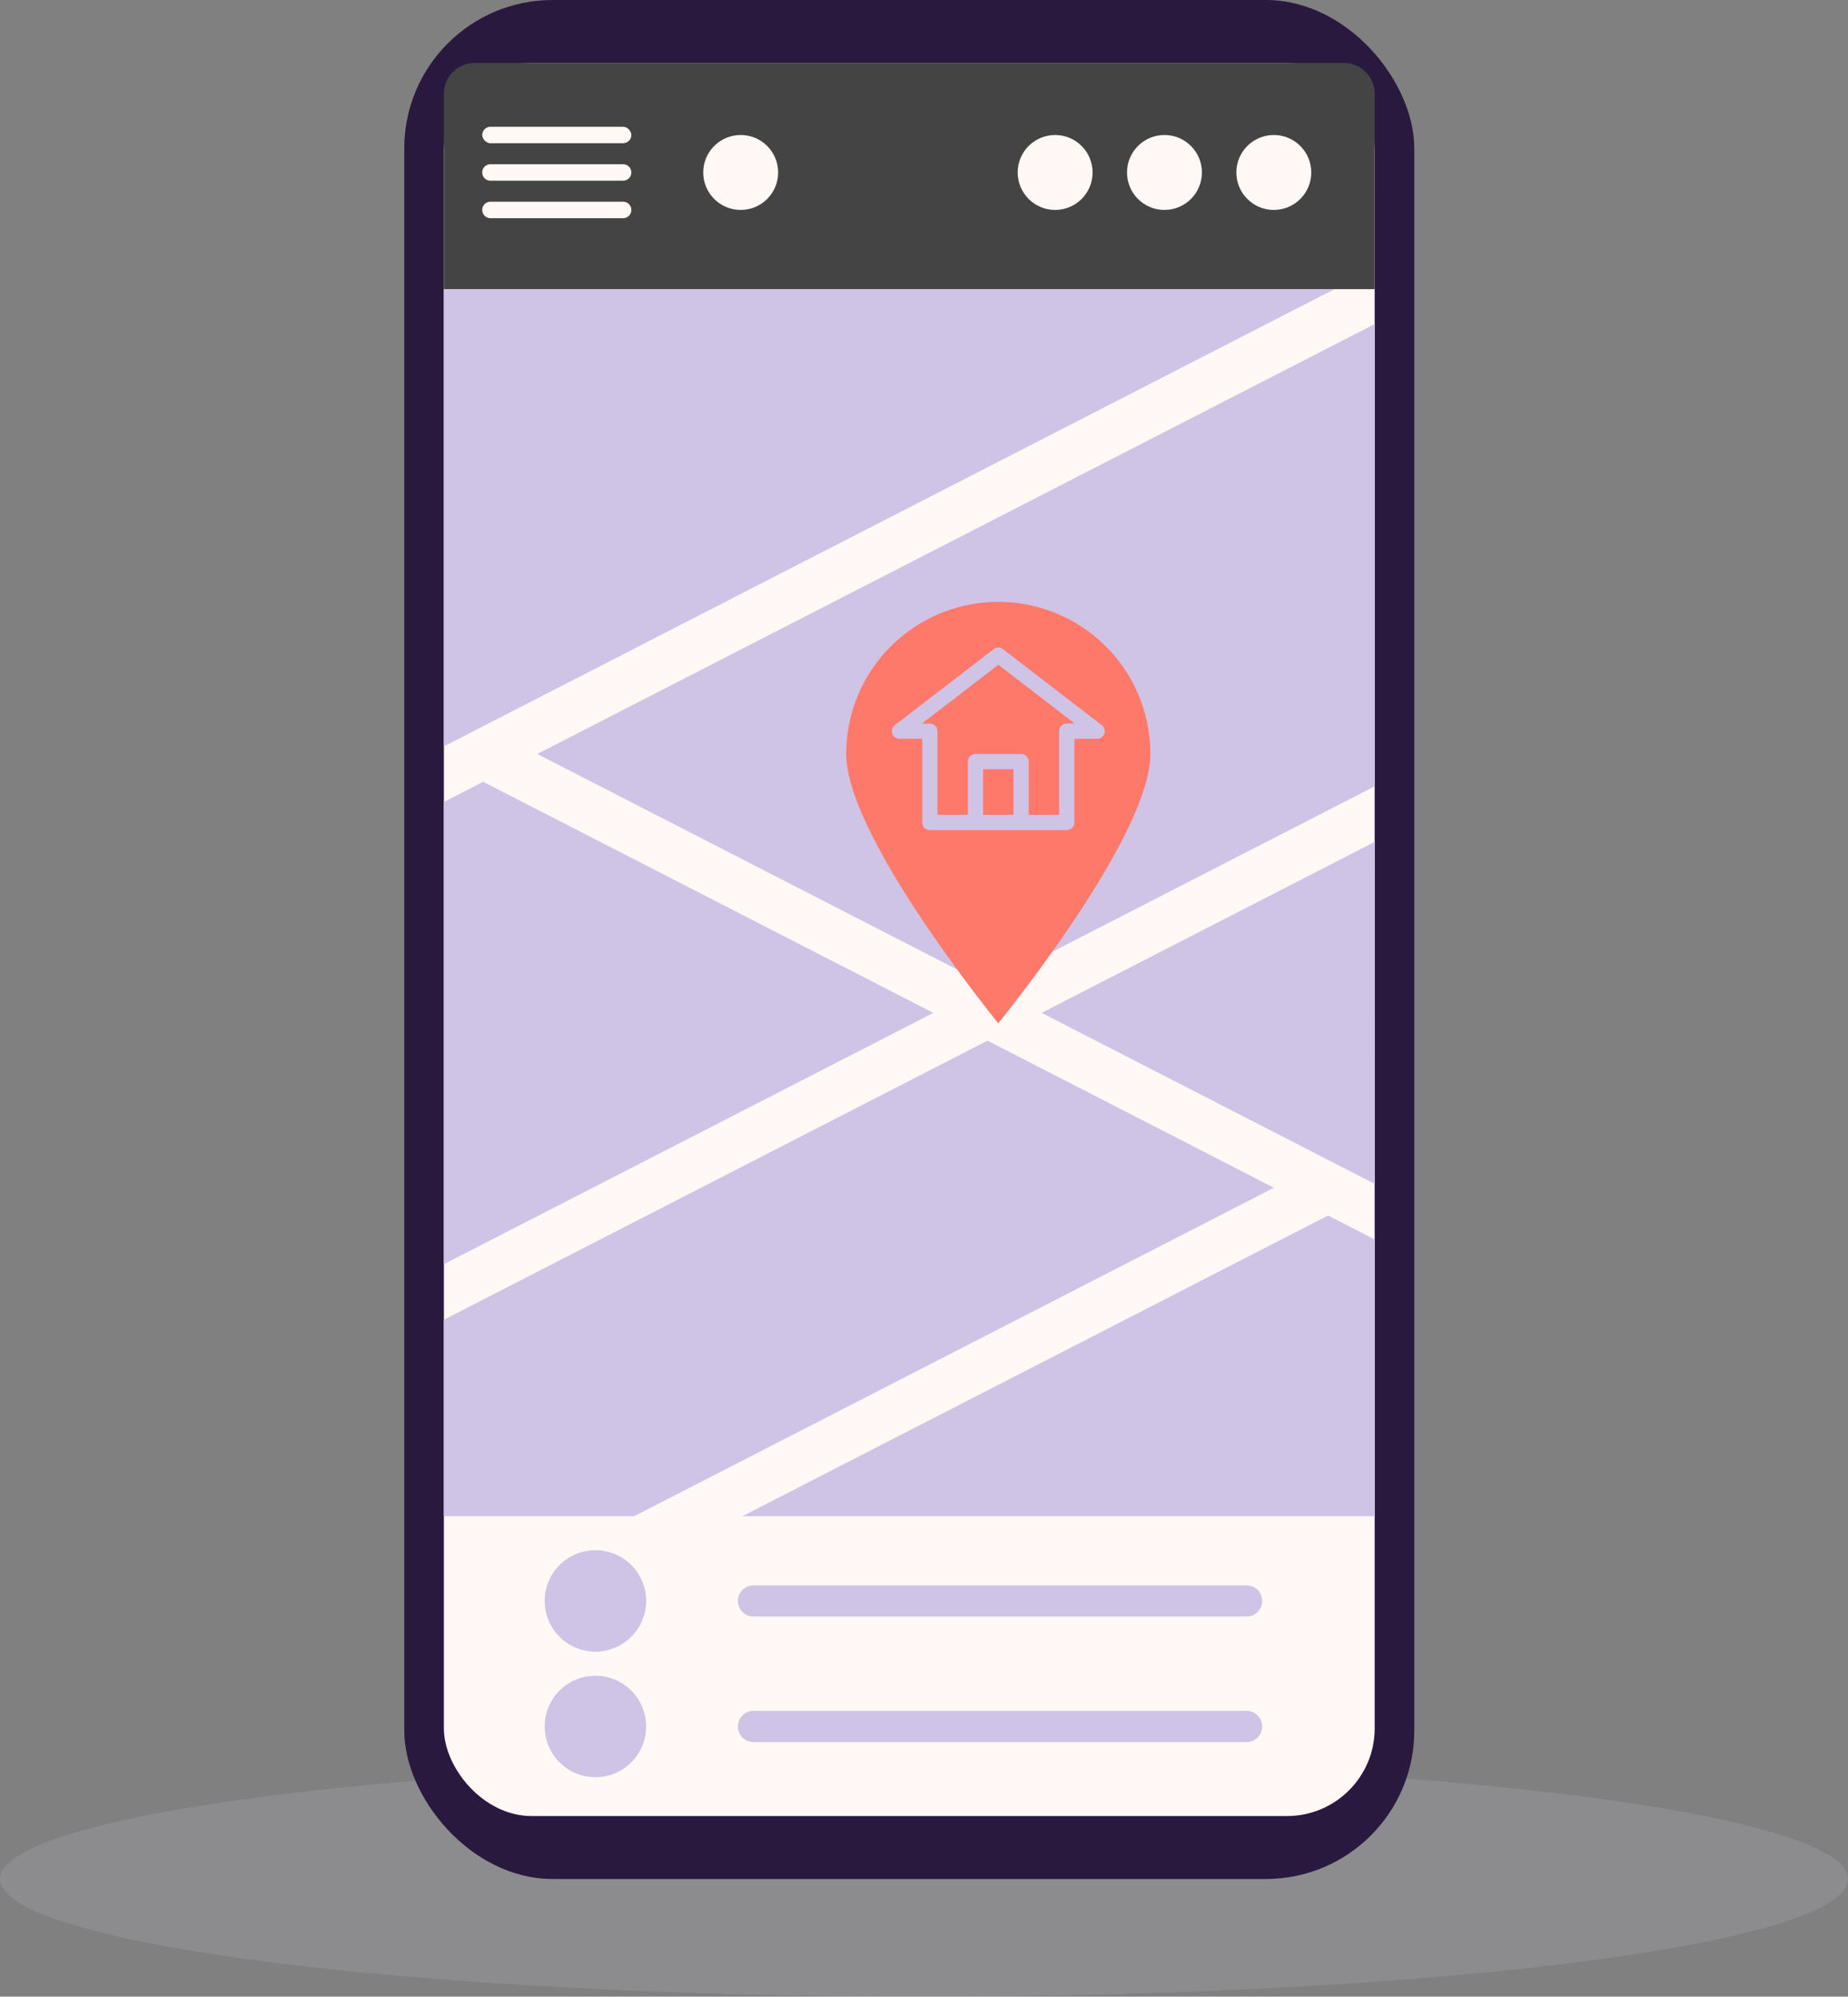 <svg xmlns="http://www.w3.org/2000/svg" width="235.159" height="254.021" viewBox="0 0 235.159 254.021">
  <rect x="0" y="0" width="235.159" height="254.021" fill="#808080" stroke="none"/>
  <g id="Grupo_2449" data-name="Grupo 2449" transform="translate(-933.841 -4111.092)">
    <g id="Grupo_2448" data-name="Grupo 2448" transform="translate(-1038.109 2351.367)">
      <g id="Grupo_2447" data-name="Grupo 2447" transform="translate(1971.95 1759.725)">
        <ellipse id="Elipse_111" data-name="Elipse 111" cx="117.579" cy="14.971" rx="117.579" ry="14.971" transform="translate(0 224.08)" fill="#e0e2ee" opacity="0.13"/>
        <g id="Grupo_2446" data-name="Grupo 2446" transform="translate(51.443)">
          <rect id="Retângulo_5076" data-name="Retângulo 5076" width="128.526" height="239.05" rx="18.877" fill="#2a193e"/>
          <rect id="Retângulo_5077" data-name="Retângulo 5077" width="118.446" height="223.037" rx="11.16" transform="translate(5.04 8.007)" fill="#fff8f5"/>
          <path id="Caminho_4040" data-name="Caminho 4040" d="M2267.72,1811.326H2149.275v-24.862a3.915,3.915,0,0,1,3.915-3.915h110.616a3.915,3.915,0,0,1,3.915,3.915Z" transform="translate(-2144.235 -1774.542)" fill="#444444"/>
          <g id="Grupo_2385" data-name="Grupo 2385" transform="translate(5.04 36.784)">
            <path id="Caminho_4041" data-name="Caminho 4041" d="M2289.721,1936.065v-58.807l-106.557,54.694,57.285,29.4Z" transform="translate(-2171.276 -1872.811)" fill="#cfc3e6"/>
            <path id="Caminho_4042" data-name="Caminho 4042" d="M2149.275,2045.813v58.807l62.286-31.97-57.285-29.4Z" transform="translate(-2149.275 -1980.57)" fill="#cfc3e6"/>
            <path id="Caminho_4043" data-name="Caminho 4043" d="M2218.448,2137.142l-69.174,35.506v24.994h24.208l81.417-41.79Z" transform="translate(-2149.275 -2041.527)" fill="#cfc3e6"/>
            <path id="Caminho_4044" data-name="Caminho 4044" d="M2262.609,1864.581H2149.275v58.172Z" transform="translate(-2149.275 -1864.581)" fill="#cfc3e6"/>
            <path id="Caminho_4045" data-name="Caminho 4045" d="M2332.08,2200.555l-74.529,38.255h80.462V2203.6Z" transform="translate(-2219.567 -2082.694)" fill="#cfc3e6"/>
            <path id="Caminho_4046" data-name="Caminho 4046" d="M2408.479,2065.049,2366.1,2086.8l42.384,21.755Z" transform="translate(-2290.034 -1994.724)" fill="#cfc3e6"/>
          </g>
          <rect id="Retângulo_5078" data-name="Retângulo 5078" width="18.975" height="2.098" rx="1.049" transform="translate(9.921 16.126)" fill="#fff8f5"/>
          <path id="Caminho_4097" data-name="Caminho 4097" d="M2181.114,1821.382h-16.878a1.049,1.049,0,0,1-1.049-1.049h0a1.049,1.049,0,0,1,1.049-1.049h16.878a1.049,1.049,0,0,1,1.049,1.049h0A1.049,1.049,0,0,1,2181.114,1821.382Z" transform="translate(-2153.266 -1798.391)" fill="#fff8f5"/>
          <path id="Caminho_4098" data-name="Caminho 4098" d="M2181.114,1834.972h-16.878a1.049,1.049,0,0,1-1.049-1.049h0a1.049,1.049,0,0,1,1.049-1.049h16.878a1.049,1.049,0,0,1,1.049,1.049h0A1.049,1.049,0,0,1,2181.114,1834.972Z" transform="translate(-2153.266 -1807.213)" fill="#fff8f5"/>
          <circle id="Elipse_118" data-name="Elipse 118" cx="6.453" cy="6.453" r="6.453" transform="translate(17.869 197.224)" fill="#cfc3e6"/>
          <path id="Caminho_4099" data-name="Caminho 4099" d="M2320.659,2338.642h-62.748a1.983,1.983,0,0,1-1.983-1.983h0a1.983,1.983,0,0,1,1.983-1.983h62.748a1.983,1.983,0,0,1,1.983,1.983h0A1.983,1.983,0,0,1,2320.659,2338.642Z" transform="translate(-2213.473 -2132.981)" fill="#cfc3e6"/>
          <circle id="Elipse_119" data-name="Elipse 119" cx="6.453" cy="6.453" r="6.453" transform="translate(17.869 213.196)" fill="#cfc3e6"/>
          <path id="Caminho_4100" data-name="Caminho 4100" d="M2320.659,2384.171h-62.748a1.983,1.983,0,0,1-1.983-1.983h0a1.983,1.983,0,0,1,1.983-1.983h62.748a1.983,1.983,0,0,1,1.983,1.983h0A1.983,1.983,0,0,1,2320.659,2384.171Z" transform="translate(-2213.473 -2162.538)" fill="#cfc3e6"/>
        </g>
      </g>
      <circle id="Elipse_120" data-name="Elipse 120" cx="4.767" cy="4.767" r="4.767" transform="translate(2061.437 1776.9)" fill="#fff8f5"/>
      <circle id="Elipse_121" data-name="Elipse 121" cx="4.767" cy="4.767" r="4.767" transform="translate(2101.449 1776.9)" fill="#fff8f5"/>
      <circle id="Elipse_122" data-name="Elipse 122" cx="4.767" cy="4.767" r="4.767" transform="translate(2115.362 1776.9)" fill="#fff8f5"/>
      <circle id="Elipse_123" data-name="Elipse 123" cx="4.767" cy="4.767" r="4.767" transform="translate(2129.276 1776.9)" fill="#fff8f5"/>
    </g>
    <g id="home-address" transform="translate(1041.377 4187.667)">
      <path id="Caminho_4101" data-name="Caminho 4101" d="M81.658,74.553V85.2h3.871V78.424a.968.968,0,0,1,.968-.968H92.3a.968.968,0,0,1,.968.968V85.2h3.871V74.553a.968.968,0,0,1,.968-.968h1.026L89.4,66.1l-9.735,7.488H80.69A.968.968,0,0,1,81.658,74.553Zm0,0" transform="translate(-69.9 -58.102)" fill="#ff796b"/>
      <path id="Caminho_4102" data-name="Caminho 4102" d="M144.145,176h3.871v5.806h-3.871Zm0,0" transform="translate(-126.581 -154.71)" fill="#ff796b"/>
      <path id="Caminho_4103" data-name="Caminho 4103" d="M19.5,53.622c3.641-4.547,19.354-24.717,19.354-34.268a19.354,19.354,0,0,0-38.709,0c0,9.553,15.713,29.722,19.354,34.268ZM6.329,15.688,18.909,6.01a.967.967,0,0,1,1.18,0l12.58,9.677a.968.968,0,0,1-.59,1.731h-2.9V28.064a.968.968,0,0,1-.968.968H10.79a.968.968,0,0,1-.968-.968V17.419h-2.9a.968.968,0,0,1-.59-1.734Zm0,0" fill="#ff796b"/>
    </g>
  </g>
</svg>
